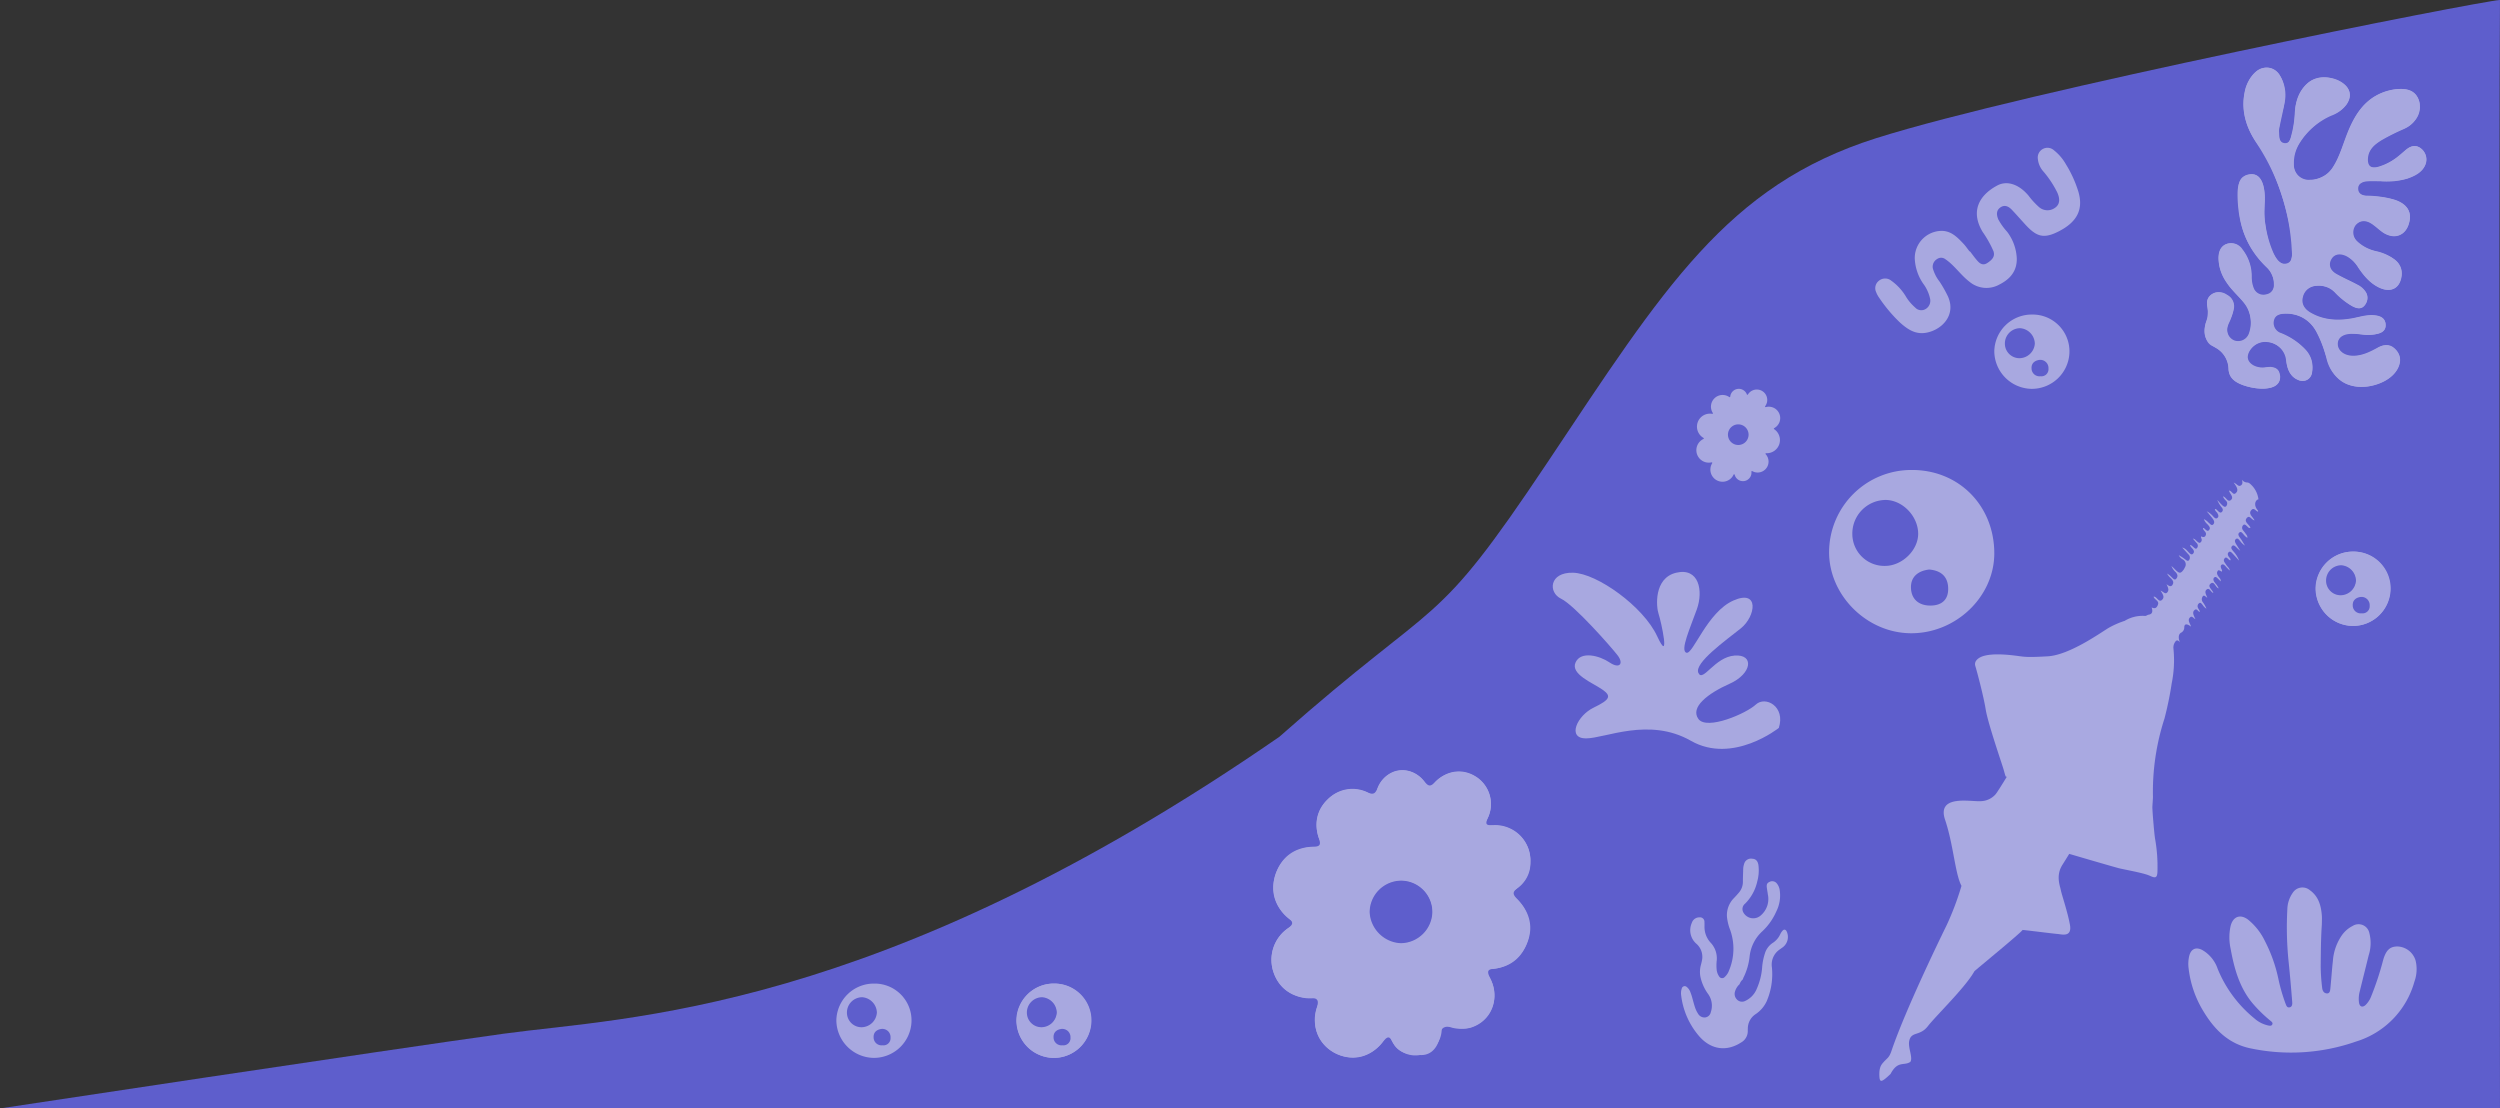 <svg xmlns="http://www.w3.org/2000/svg" width="694.663" height="308.008" viewBox="0 0 694.663 308.008">
  <rect x="0" y="0" width="694.663" height="308.008" fill="#333333" stroke="none"/>
  <g id="グループ_102" data-name="グループ 102" transform="translate(-4628.388 -749.442)">
    <path id="パス_127" data-name="パス 127" d="M-1964.269,1059c33.556-4.647,103.677-5.177,215.54-82.494,45.833-40.537,42.232-27.884,74.545-76.3s49.833-76.906,91.252-90.027,167.543-38.079,173.386-38.417c-.314,26.143,0,308,0,308l-694.663,0S-1997.825,1063.647-1964.269,1059Z" transform="translate(6732.592 -22.323)" fill="#5e5ecc"/>
    <path id="パス_202" data-name="パス 202" d="M13.6,63.813A10.42,10.42,0,1,0,31.96,73.579a.5.5,0,0,1,.945.086,7.308,7.308,0,0,0,14.35-2.589A.5.5,0,0,1,48,70.582,9.366,9.366,0,0,0,59.458,56.045a.5.5,0,0,1,.394-.844A11.274,11.274,0,0,0,66.731,34.59a.5.5,0,0,1,.044-.861A9.774,9.774,0,0,0,59.6,15.675a.5.5,0,0,1-.531-.795A8.96,8.96,0,1,0,44.262,4.859a.5.5,0,0,1-.9-.078,7.385,7.385,0,0,0-14.264,1.93.5.5,0,0,1-.79.365A10.008,10.008,0,0,0,14.144,20.693a.5.5,0,0,1-.511.768A11.135,11.135,0,0,0,6.165,42.094a.5.5,0,0,1-.034.893,10.68,10.68,0,0,0,6.927,20.074.5.5,0,0,1,.541.754h0ZM35.977,30.472a8.845,8.845,0,1,0,8.845,8.845,8.845,8.845,0,0,0-8.845-8.845h0Z" transform="translate(4981.683 963.526)" fill="#a8a8e0" fill-rule="evenodd"/>
    <path id="パス_43" data-name="パス 43" d="M71.944,25.608a8.359,8.359,0,0,1-3.616,7.171c-1.441,1.1-1.27,1.778-.077,3,3.185,3.252,4.571,7.193,3.036,11.621-1.524,4.4-4.577,7.271-9.446,7.729-1.965.188-1.9.983-1.121,2.545,2.882,5.8.513,11.9-5.1,13.8-1.976.668-3.87.127-5.708-.127-2.153-.3-2.865.458-3.1,2.335-.392,3.119-2.28,5.526-5.228,5.476-2.76-.05-6.194-.215-7.812-3.417-.861-1.706-1.347-2.081-2.738-.326-3.577,4.521-8.54,5.631-13.249,3.241C13.1,76.27,11.047,71.523,12.62,66.024c.607-2.12.276-2.727-1.982-2.755C5.5,63.209,1.894,60.46.5,55.894A10.623,10.623,0,0,1,4.571,43.937c1.48-1.071,1.59-1.678.177-2.843-3.9-3.207-5.178-7.475-3.616-12.14,1.634-4.886,5.344-7.6,10.649-7.69,1.739-.033,1.965-.618,1.435-2.208-1.353-4.069-.806-7.856,2.412-10.92a9.515,9.515,0,0,1,11.207-1.9c1.468.651,2.015.248,2.633-1.187C32-.84,38.467-1.762,42.52,3.179c1.1,1.347,1.645,1.457,2.92.171C48.929-.167,53.456-.57,57.2,2.047a9.011,9.011,0,0,1,2.909,11.24c-.911,2.059-.144,2.026,1.529,1.987A9.806,9.806,0,0,1,71.939,25.6ZM44.717,39.592a8.729,8.729,0,0,0-8.607-8.9A8.843,8.843,0,0,0,27.272,39.4a9.1,9.1,0,0,0,8.656,8.684,8.9,8.9,0,0,0,8.789-8.5Z" transform="translate(4981.684 963.444)" fill="#a8a8e0"/>
    <path id="パス_204" data-name="パス 204" d="M4.405,20.671a3.375,3.375,0,1,0,5.948,3.163.163.163,0,0,1,.306.028,2.367,2.367,0,0,0,4.648-.839.163.163,0,0,1,.242-.16,3.034,3.034,0,0,0,3.711-4.709.163.163,0,0,1,.128-.273A3.652,3.652,0,0,0,21.616,11.2a.163.163,0,0,1,.014-.279,3.166,3.166,0,0,0-2.323-5.848.163.163,0,0,1-.172-.257,2.9,2.9,0,1,0-4.8-3.246.163.163,0,0,1-.293-.025,2.392,2.392,0,0,0-4.62.625.163.163,0,0,1-.256.118A3.242,3.242,0,0,0,4.582,6.7a.163.163,0,0,1-.165.249A3.607,3.607,0,0,0,2,13.635a.163.163,0,0,1-.011.289,3.459,3.459,0,0,0,2.244,6.5.163.163,0,0,1,.175.244h0Zm7.249-10.8a2.865,2.865,0,1,0,2.865,2.865,2.865,2.865,0,0,0-2.865-2.865Z" transform="translate(5099.738 857.488)" fill="#a8a8e0" fill-rule="evenodd"/>
    <path id="パス_208" data-name="パス 208" d="M10.323,0A10.323,10.323,0,1,1,0,10.323,10.323,10.323,0,0,1,10.323,0Zm2.27,12.33a2.6,2.6,0,1,1-2.6,2.6,2.6,2.6,0,0,1,2.6-2.6h0Zm-5.711-8.7A4.349,4.349,0,1,1,2.533,7.981,4.349,4.349,0,0,1,6.882,3.632h0Z" transform="translate(5271.901 902.715)" fill="#a8a8e0" fill-rule="evenodd"/>
    <path id="パス_47" data-name="パス 47" d="M10.349,20.645A10.53,10.53,0,0,1,0,10.255,10.4,10.4,0,0,1,10.454,0a10.231,10.231,0,0,1,10.43,10.475,10.461,10.461,0,0,1-10.53,10.17Zm.91-12.63a4.4,4.4,0,0,0-4.1-4.225,4.253,4.253,0,0,0-4.22,4.295,4.051,4.051,0,0,0,4.15,4.045,4.344,4.344,0,0,0,4.175-4.11Zm1.42,4.57c-1.355.145-2.38.865-2.33,2.335a2.208,2.208,0,0,0,2.49,2.225,1.965,1.965,0,0,0,2.215-2.13,2.274,2.274,0,0,0-2.375-2.425Z" transform="translate(5271.783 902.715)" fill="#a8a8e0"/>
    <path id="パス_271" data-name="パス 271" d="M22.745,45.369C10.406,45.325-.2,34.678,0,22.536A22.861,22.861,0,0,1,22.976,0C36-.033,45.809,9.823,45.9,23.02c.077,12.1-10.592,22.393-23.14,22.349Zm2-27.755c-.077-4.835-4.351-9.23-9.021-9.285A9.347,9.347,0,0,0,6.45,17.767a8.9,8.9,0,0,0,9.12,8.889c4.769-.022,9.252-4.439,9.175-9.032Zm3.121,10.043c-2.978.319-5.23,1.9-5.12,5.131.1,3.143,2.22,4.923,5.472,4.89,3.022-.033,4.89-1.56,4.868-4.681-.022-3.23-1.824-5.021-5.219-5.329Z" transform="translate(5136.635 880.031)" fill="#a8a8e0"/>
    <path id="パス_201" data-name="パス 201" d="M10.323,0A10.323,10.323,0,1,1,0,10.323,10.323,10.323,0,0,1,10.323,0Zm2.27,12.33a2.6,2.6,0,1,1-2.6,2.6,2.6,2.6,0,0,1,2.6-2.6h0Zm-5.711-8.7A4.349,4.349,0,1,1,2.533,7.981,4.349,4.349,0,0,1,6.882,3.632h0Z" transform="translate(4910.901 1022.745)" fill="#a8a8e0" fill-rule="evenodd"/>
    <path id="パス_200" data-name="パス 200" d="M10.349,20.645A10.53,10.53,0,0,1,0,10.255,10.4,10.4,0,0,1,10.454,0a10.231,10.231,0,0,1,10.43,10.475,10.461,10.461,0,0,1-10.53,10.17Zm.91-12.63a4.4,4.4,0,0,0-4.1-4.225,4.253,4.253,0,0,0-4.22,4.295,4.051,4.051,0,0,0,4.15,4.045,4.344,4.344,0,0,0,4.175-4.11Zm1.42,4.57c-1.355.145-2.38.865-2.33,2.335a2.208,2.208,0,0,0,2.49,2.225,1.965,1.965,0,0,0,2.215-2.13,2.274,2.274,0,0,0-2.375-2.425Z" transform="translate(4910.783 1022.746)" fill="#a8a8e0"/>
    <path id="パス_273" data-name="パス 273" d="M10.349,20.645A10.53,10.53,0,0,1,0,10.255,10.4,10.4,0,0,1,10.454,0a10.231,10.231,0,0,1,10.43,10.475,10.461,10.461,0,0,1-10.53,10.17Zm.91-12.63a4.4,4.4,0,0,0-4.1-4.225,4.253,4.253,0,0,0-4.22,4.295,4.051,4.051,0,0,0,4.15,4.045,4.344,4.344,0,0,0,4.175-4.11Zm1.42,4.57c-1.355.145-2.38.865-2.33,2.335a2.208,2.208,0,0,0,2.49,2.225,1.965,1.965,0,0,0,2.215-2.13,2.274,2.274,0,0,0-2.375-2.425Z" transform="translate(5182.534 836.844)" fill="#a8a8e0"/>
    <path id="パス_272" data-name="パス 272" d="M10.349,20.645A10.53,10.53,0,0,1,0,10.255,10.4,10.4,0,0,1,10.454,0a10.231,10.231,0,0,1,10.43,10.475,10.461,10.461,0,0,1-10.53,10.17Zm.91-12.63a4.4,4.4,0,0,0-4.1-4.225,4.253,4.253,0,0,0-4.22,4.295,4.051,4.051,0,0,0,4.15,4.045,4.344,4.344,0,0,0,4.175-4.11Zm1.42,4.57c-1.355.145-2.38.865-2.33,2.335a2.208,2.208,0,0,0,2.49,2.225,1.965,1.965,0,0,0,2.215-2.13,2.274,2.274,0,0,0-2.375-2.425Z" transform="translate(4860.783 1022.746)" fill="#a8a8e0"/>
    <path id="パス_49" data-name="パス 49" d="M27.907,10.866c0,1.178-.071,2.363.021,3.535.083,1.034.478,1.89,1.748,2.005,1.926.174,2.965-.224,3.411-1.568A29.888,29.888,0,0,0,34,8.872c.812-6.855,5.691-8.688,11.178-7.72,3.1.546,4.964,3.585,5.077,7.6a21.3,21.3,0,0,0,.313,4.111,3.564,3.564,0,0,0,3.615,3.054c1.456.006,2.442-1.042,2.915-3.015a28.308,28.308,0,0,0,.546-6.9,6.076,6.076,0,0,1,.9-3.665,2.7,2.7,0,0,1,5.041.821,13.284,13.284,0,0,1,.213,5.13,32.332,32.332,0,0,1-1.719,7.451c-1.934,5.591-5.827,7.032-11.343,5.963-4.518-.877-5.759-2.537-6.125-7.168-.148-1.861-.245-3.727-.425-5.585-.124-1.27-.644-2.374-2.079-2.466-1.491-.095-2.165.975-2.531,2.239a17.861,17.861,0,0,0-.186,4.259,13.176,13.176,0,0,1-2.439,7.454c-2.117,2.85-5.035,3.4-8.3,2.749a7.338,7.338,0,0,1-6.057-5.738c-.6-2.3-.555-4.684-.936-7.011a12.176,12.176,0,0,0-.47-2A1.93,1.93,0,0,0,19.372,6.95a2.477,2.477,0,0,0-2.481,1.258,10.584,10.584,0,0,0-.815,4.164A36.893,36.893,0,0,1,15.4,16.89C14.106,22.433,8.489,23.3,4.5,21.267,1.688,19.832.911,17.256.415,14.533A41.1,41.1,0,0,1,.1,5.414,6.208,6.208,0,0,1,.38,3.822,2.6,2.6,0,0,1,2.931,1.746,2.713,2.713,0,0,1,5.657,3.825a14.761,14.761,0,0,1,.461,6.282,12.736,12.736,0,0,0,.18,3.668A2.3,2.3,0,0,0,8.229,15.91a2.665,2.665,0,0,0,2.835-1.447,10.83,10.83,0,0,0,1.084-4.557,13.35,13.35,0,0,1,2.428-6.863,7.545,7.545,0,0,1,10.738-1.4c2.005,1.657,2.242,4.061,2.472,6.42.089.927.015,1.869.015,2.8h.109Z" transform="matrix(0.788, -0.616, 0.616, 0.788, 5147.074, 827.892)" fill="#a8a8e0"/>
    <path id="パス_203" data-name="パス 203" d="M62.817,43.348s-12.8,10.22-24.43,3.573-23.848-.663-29.166-.663-2.492-6.317,2.16-8.561,4.986-3.241,2.326-5.068S4.871,28.392,6.34,25.151s6.621-1.911,9.447,0,3.989.311,2.244-1.963S5.982,9.2,2.326,7.452-1,.055,5.649.221,25.194,9.611,29,17.837s1.081-4.238.416-6.149S28,1.709,34.315.218s7.562,4.99,5.734,10.141-4.736,11.508-2.908,12.09,5.734-11.259,13.046-14.5,6.232,4.4,2.077,7.728-13.046,9.639-11.8,12.381,4.487-4.4,10.054-4.82,4.82,5.068-1.329,7.81-11.052,6.563-8.725,9.8,13.294-1.5,15.954-3.989,8.31.5,6.4,6.481h0Z" transform="translate(5059.842 908.36)" fill="#a8a8e0" fill-rule="evenodd"/>
    <path id="パス_53" data-name="パス 53" d="M16.3,34.854a4.351,4.351,0,0,0-1.29,2.031,2.222,2.222,0,0,0,.641,2.351,1.931,1.931,0,0,0,2.171.293,6.28,6.28,0,0,0,3.239-3.411,17.8,17.8,0,0,0,1.5-6.174,17.069,17.069,0,0,1,.746-3.612,5.349,5.349,0,0,1,2.157-2.913A5.68,5.68,0,0,0,27.6,20.94a3.844,3.844,0,0,1,.623-.934c.389-.439.829-.363,1.108.145a3.6,3.6,0,0,1-1.005,4.426c-.39.28-.786.552-1.171.84a5.06,5.06,0,0,0-1.906,4.712A19.037,19.037,0,0,1,23.8,39.623,8.665,8.665,0,0,1,20.74,43.19a4.76,4.76,0,0,0-2.173,4.02c-.008.188-.02.376-.016.564a3.624,3.624,0,0,1-1.876,3.31c-4.061,2.6-8.373,1.982-11.628-1.756A21.15,21.15,0,0,1,.034,37.909a4.022,4.022,0,0,1,.167-1.8.841.841,0,0,1,1.43-.437,3.253,3.253,0,0,1,1,1.488c.491,1.226.735,2.526,1.142,3.777A8.1,8.1,0,0,0,4.748,43.1a2.065,2.065,0,0,0,2.021,1.007,1.826,1.826,0,0,0,1.514-1.488,5.532,5.532,0,0,0-.709-4.962A12.529,12.529,0,0,1,5.351,32.6a7.427,7.427,0,0,1,.18-3.1,14.513,14.513,0,0,0,.343-1.527,4.82,4.82,0,0,0-1.7-4.421,4.98,4.98,0,0,1-1.168-5.727A2.192,2.192,0,0,1,5.159,16.3a1.232,1.232,0,0,1,1.352,1.317c.025.4.016.793.014,1.191a6.422,6.422,0,0,0,1.784,4.611A6.32,6.32,0,0,1,9.932,28.2a12.18,12.18,0,0,0-.006,2.81,3.917,3.917,0,0,0,.651,1.677.956.956,0,0,0,1.557.194,4.412,4.412,0,0,0,1.206-1.807,15.584,15.584,0,0,0,.326-11.262,13.791,13.791,0,0,1-.906-3.759,6.755,6.755,0,0,1,2-5.158c.444-.471.887-.944,1.3-1.44a4.639,4.639,0,0,0,1.139-3.1c-.01-1.168.056-2.338.081-3.506A4.76,4.76,0,0,1,17.527,1.5,1.958,1.958,0,0,1,19.759.007c.97.046,1.507.536,1.737,1.653a11.577,11.577,0,0,1-.306,4.649,12.516,12.516,0,0,1-3.377,6.176,1.915,1.915,0,0,0-.454,2.508,3.131,3.131,0,0,0,4.771.8,5.993,5.993,0,0,0,2.008-5.816c-.09-.662-.214-1.32-.3-1.983-.1-.835.09-1.233.689-1.515a1.635,1.635,0,0,1,1.969.258,3.683,3.683,0,0,1,.943,2.14,9.778,9.778,0,0,1-.958,5.781,16.725,16.725,0,0,1-3.917,5.544,11.086,11.086,0,0,0-3.5,6.945,17.1,17.1,0,0,1-1.779,6.029.906.906,0,0,0-.051.3,3.174,3.174,0,0,0-.95,1.376l.009-.008Z" transform="translate(5095.483 988.042)" fill="#a8a8e0"/>
    <path id="パス_55" data-name="パス 55" d="M37.107,10.137c-.266,3.918-.293,7.842-.326,11.765a52.444,52.444,0,0,0,.414,6.005c.085.77.456,1.435,1.235,1.513.9.088.976-.764,1.039-1.38.263-2.549.414-5.111.7-7.657A14.317,14.317,0,0,1,42.7,13.215a8.219,8.219,0,0,1,2.948-2.534A3.06,3.06,0,0,1,50.3,12.644a11.14,11.14,0,0,1-.2,6.25c-.825,3.371-1.673,6.733-2.5,10.1a7.734,7.734,0,0,0-.169,3c.169,1.136.964,1.417,1.818.652a6.8,6.8,0,0,0,1.607-2.528,81.347,81.347,0,0,0,3.256-9.884c.779-2.773,1.849-3.824,3.921-3.86a5.44,5.44,0,0,1,5.129,3.966,10.236,10.236,0,0,1-.335,5.8A24.128,24.128,0,0,1,46.649,42.778a54.594,54.594,0,0,1-29.59,1.861c-5.833-1.275-9.7-5.081-12.678-9.953A29.164,29.164,0,0,1,.089,22.549a9.657,9.657,0,0,1,.175-3.595c.5-1.888,1.812-2.5,3.561-1.622a9.523,9.523,0,0,1,4.323,5.244,34.6,34.6,0,0,0,10.225,13.8,8.438,8.438,0,0,0,3.712,1.93c.435.082.982.239,1.232-.242.272-.514-.236-.825-.565-1.1A38.48,38.48,0,0,1,17.9,32.218c-3.7-4.4-5.147-9.72-6.144-15.206a14.78,14.78,0,0,1-.015-6.292c.668-2.673,2.67-3.434,4.848-1.809a17.275,17.275,0,0,1,4.715,6.005,41.424,41.424,0,0,1,3.664,10.2,48.856,48.856,0,0,0,1.979,6.96c.214.541.381,1.326,1.118,1.232.831-.106.855-.939.8-1.571-.29-3.607-.592-7.216-.967-10.817A93.12,93.12,0,0,1,27.51,6.15a8.335,8.335,0,0,1,1.5-4.679A3.2,3.2,0,0,1,33.781.746c2.392,1.713,3.09,4.241,3.314,6.978.066.8.009,1.61.009,2.413Z" transform="translate(5236.447 996.056)" fill="#a8a8e0"/>
    <path id="パス_206" data-name="パス 206" d="M2.286,77.414C-.576,76.276-.25,71.723.6,70.162s-.1-3.9.032-5.139,2.082-4,5.692-1.723.423,6.9,0,8.294-.228,5.075,3.61,4.488,3.448-7.611,1.43-10.277S4.368,59.5,3.911,53.836s3.772-5.431,5.2-4.488a10.713,10.713,0,0,1,3.743,8.034c0,3.772,1.04,6.407,4.259,5.822s2.44-5.171.553-7.284S10.585,49.253,9.656,40.6s-.344-10.278,2.78-10.894,4.522,3.057,4.065,7.675S17.867,54.7,22.615,54.7s-1.04-24.539-7.935-33.514S11.166,1.144,16.238.1s6.96,5.92,5.593,11.059-2.124,9.3.194,10.083,2.993-6.569,3.121-9.562S27.944.756,35.685,3.1s4.227,8.39,0,9.823S25.017,20.075,24.626,25.538s3.719,7.067,8.326,4.684C39.665,26.964,38.025,10.837,49.865,6.8s11.968,7.154,5.984,9.887-10.668,4.554-10.732,8.977S51.827,26.84,55.785,23s8.239,2.6,3.956,5.92-8.9,2.406-13.649,2.406-4.814,4.227-1.04,4.357,12.553.585,11.9,6.309-5.529,5.4-7.805,3.448-4.488-4.227-7.026-2.082-.651,6.178,5.333,7.675,8.2,4.227,6.83,8.26-6.9,3.251-11.447-3.642-8.977-3.382-8.13-.13,12.035,4.293,10.278,9.432-7.805-1.887-9.626-3.318-7.415-2.212-8.326,2.406,7.871,7.284,14.5,5.593,8.847-.391,8.717,2.082-3.642,2.863-8.456,2.146-6.178,3.121-3.969,5.2,6.9,1.042,10.211-1.17,6.178,1.04,6.178,3.121-1.236,5.463-7.156,7.156S36.074,87.329,34.253,81.8,31.065,69.376,23.975,68.4s-5.4,4.618-3.057,5.4,8.053,3.969,8.781,8-.976,5.529-3.121,5.139-3.839-2.6-3.9-5.984S16.691,73.93,13.113,77.7s.585,6.178,3.642,5.724,4.1.457,4.1,2.863-3.448,3.638-8.587,2.4-5.593-3.38-5.628-5.169A6.943,6.943,0,0,0,2.28,77.412h0Z" transform="translate(5241.018 768.249)" fill="#a8a8e0" fill-rule="evenodd"/>
    <path id="パス_57" data-name="パス 57" d="M49.16,31.6c-1.36,0-2.728-.094-4.076.029-1.2.11-2.4.637-2.348,2.067s1.225,1.887,2.471,1.9a29.185,29.185,0,0,1,7.066.952c3.663.948,5.379,3.247,4.717,6.192-.907,4.015-4.178,5.313-7.56,2.969-1.058-.735-1.985-1.666-3.071-2.357-1.7-1.082-3.333-.829-4.39.531a3.375,3.375,0,0,0,.56,4.448,11.221,11.221,0,0,0,5.4,2.724,12.96,12.96,0,0,1,4.795,2.185,4.813,4.813,0,0,1,2.1,4.595c-.392,3.3-2.781,4.729-5.861,3.48-2.777-1.131-4.591-3.324-6.216-5.714a8.42,8.42,0,0,0-3.333-3.218c-1.809-.837-3.329-.527-4.125.866-.862,1.5-.376,3.092,1.421,4.1,1.9,1.062,3.884,1.969,5.816,2.969a5.383,5.383,0,0,1,2.385,2.16,3.063,3.063,0,0,1-.421,3.61c-.907,1.139-2.046.886-3.145.359a19.65,19.65,0,0,1-5.134-3.99,6.112,6.112,0,0,0-5.019-1.8,3.954,3.954,0,0,0-3.827,3.124c-.47,1.944.5,3.329,2.075,4.256,3.786,2.226,7.886,2.352,12.069,1.54,1.866-.363,3.7-.972,5.636-.788,1.609.151,3.03.682,3.19,2.532.167,1.952-1.262,2.5-2.851,2.789a10.073,10.073,0,0,1-3.447.106,20.737,20.737,0,0,0-2.847-.229c-2.532-.037-4.06.976-4.129,2.683-.078,1.85,1.662,3.337,4.1,3.4,2.471.061,4.619-.972,6.735-2.111,2.361-1.274,3.888-1.127,5.33.445,1.483,1.613,1.54,3.766.151,5.82-3.088,4.57-11.489,6.044-15.728,2.6a10.726,10.726,0,0,1-3.61-5.542,33.771,33.771,0,0,0-2.92-7.825,9.253,9.253,0,0,0-8.679-5.072c-1.45.024-2.83.355-3.137,2a2.932,2.932,0,0,0,2.026,3.39,19.084,19.084,0,0,1,6.714,4.521,7.155,7.155,0,0,1,1.9,6.2A2.672,2.672,0,0,1,25.884,86.7c-2.271-1.037-2.855-3.12-3.19-5.342a5.648,5.648,0,0,0-5.452-5.1,4.665,4.665,0,0,0-2.2.339c-1.838.739-3.231,2.749-2.957,4.215.286,1.536,2.2,2.638,4.407,2.52a16.3,16.3,0,0,1,1.822-.163c1.229.078,2.3.511,2.589,1.875a2.9,2.9,0,0,1-1.4,3.492c-2.8,1.56-9.777.245-11.832-2.238a4.289,4.289,0,0,1-.992-2.622,6.821,6.821,0,0,0-3.57-5.808C.2,76.105-.585,74.059.44,70.8a8.7,8.7,0,0,0,.408-4.211c-.278-1.544-.09-2.851,1.376-3.712a3.742,3.742,0,0,1,4.051.253,3.567,3.567,0,0,1,1.94,3.741,15.822,15.822,0,0,1-.87,2.92c-.245.707-.653,1.36-.841,2.075a3.172,3.172,0,0,0,1.924,3.99,3.184,3.184,0,0,0,4.015-2.214,8.773,8.773,0,0,0-1.356-8.127c-1.515-2.009-3.516-3.606-4.9-5.738a12.145,12.145,0,0,1-2.279-7.07c.057-1.752.715-3.247,2.536-3.794a3.757,3.757,0,0,1,4.129,1.572,12.335,12.335,0,0,1,2.593,7.588,7.982,7.982,0,0,0,.625,3.382,2.886,2.886,0,0,0,3.439,1.536A2.491,2.491,0,0,0,19.3,60.332a6.263,6.263,0,0,0-2.116-4.917C11.43,49.93,9.274,43.061,9.209,35.325c-.029-3.574,1.144-5.505,3.578-5.7,2.177-.176,3.525,1.47,3.933,5.011.339,2.9-.327,5.828.208,8.744a30.4,30.4,0,0,0,2.3,8.217c.731,1.474,1.723,3.255,3.533,2.859,1.9-.417,1.6-2.5,1.5-4.007A58.706,58.706,0,0,0,14.7,21.329c-2.936-4.419-4.627-9.063-3.529-14.437a9.644,9.644,0,0,1,3.071-5.62,4.262,4.262,0,0,1,6.8,1.041A10.32,10.32,0,0,1,22.323,9.6c-.425,2.271-.956,4.521-1.421,6.788a5.068,5.068,0,0,0-.167,1.413c.1,1.258-.118,2.957,1.5,3.182,1.572.216,1.7-1.454,2.022-2.585a28.2,28.2,0,0,0,.858-5.844c.216-3.145,1.062-6.036,3.565-8.193,2.953-2.54,8.454-2.03,10.884,1.025,1.3,1.638,1.021,3.308-.069,4.905a9.387,9.387,0,0,1-4.231,3.079,19.544,19.544,0,0,0-9.018,7.984,10.219,10.219,0,0,0-1.376,5.469,4.14,4.14,0,0,0,4.578,4.35,7.474,7.474,0,0,0,6.294-3.586c2.067-3.259,2.928-7.021,4.439-10.508,1.773-4.088,4.141-7.654,8.311-9.7a14.013,14.013,0,0,1,5.7-1.429c2.022-.074,4.06.319,5.052,2.381a5.712,5.712,0,0,1-.715,6.334,7.913,7.913,0,0,1-3.014,2.373,61.357,61.357,0,0,0-6.028,3c-2,1.188-3.9,2.6-4.043,5.264-.11,2.005.845,2.822,2.773,2.283a15.6,15.6,0,0,0,5.893-3.157c.678-.568,1.336-1.164,2.03-1.707,1.311-1.025,2.732-1.372,4.076-.163a3.715,3.715,0,0,1,1.2,4.411c-.911,2.23-2.908,3.153-4.991,3.88a20.4,20.4,0,0,1-7.27.772Z" transform="translate(5240.914 768.219)" fill="#a8a8e0"/>
    <g id="レイヤー_1" data-name="レイヤー 1" transform="matrix(0.53, 0.848, -0.848, 0.53, 5252.45, 881.397)" opacity="0.483">
      <path id="パス_130" data-name="パス 130" d="M83.057,156.115c1.257,3.419-1.245,4.6.68,6.525,1.415,1.412,4.567,1.556,5.158,2.89.072,2.114-2.238,2.7-.067,6.437.706,3.455.484,3.886-1.257,2.874s-2.217-1.813-2.5-2.765c-.551-1.859-.236-2.129-1.582-3.777-8.229-10.07-21.361-31.32-21.361-31.32a78.734,78.734,0,0,0-7.179-9.434c-3.832-.272-10.784-4.145-17.987-5.866s-.589-8.533.766-10.982a5.659,5.659,0,0,0,.678-4.624c-.136-.6-2.529-5.358-2.529-5.358.031.552-.382.234-2.582-.345s-12.965-3.076-16.339-4.507S6.841,92.352,5.161,91.9s-1.274-2.715-1.274-2.715c.437-2.957,3.827-7.121,5.039-8.6s1.744-1.868,4.653-7.2,2.2-16.107,2.252-18.46a24.489,24.489,0,0,1,.706-4.867,9.574,9.574,0,0,1,1.813-5.481c.236-.3.11-.709.243-1.016.413-.954.029-1.518-1.253-1.828,1.043-.629.749-1.34.227-1.958-.685-.814-1.646.186-2.455-.088.3-.855,2.276-.218,1.971-1.564-.234-1.027-1.2-.977-2.364-.962.573-.519,1.618-.458,1.386-1.309-.222-.818-.973-.926-2.052-1.042,1.052-.366,1.379-.77.962-1.454-.4-.659-1.012-.583-1.713-.445a4.522,4.522,0,0,1-1.665.2,4.938,4.938,0,0,1,1.548-.544c.537-.163,1.269-.2,1-.916-.239-.653-.721-.931-1.613-.767a4.183,4.183,0,0,1-2.085.075c.62-.161.914-.245,1.212-.312,1.8-.4,2-.682,1.427-2.083a5.857,5.857,0,0,0-.3-.519,1.586,1.586,0,0,0-2.283-.68,2.629,2.629,0,0,1-1.515.286,12.977,12.977,0,0,1,1.83-.862c.487-.2,1.117-.309.795-.949a1.2,1.2,0,0,0-1.443-.571c-.759.134-1.517.274-2.469.445.706-.753,1.62-.686,2.379-.9.46-.13.787-.309.663-.761-.122-.435-.42-.65-1.012-.625-.47.019-.947.268-1.474.067.243-.353.625-.378.945-.485.427-.142,1.007-.19.778-.755a1.023,1.023,0,0,0-1.291-.588c-.506.09-1.019.148-1.529.218.36-.473.914-.452,1.372-.619.334-.121.69-.228.659-.59a.924.924,0,0,0-.489-.734c-.251-.149-.649-.029-.854-.341.613-.379.818-.837.3-1.382-.544-.567-1.377.092-1.964-.264.01-.19.167-.23.31-.276.532-.171,1.281-.209,1.019-.918s-.928-.531-1.57-.433a3.215,3.215,0,0,1-1.754.086,4.112,4.112,0,0,1,1.56-.594c.48-.176,1.207-.182,1.064-.822s-.763-.78-1.455-.719c-.763.067-1.52.186-2.6.322a5.912,5.912,0,0,1,2.314-.8c.494-.1.919-.284.828-.78s-.539-.646-1.121-.663c-.434-.013-.9.257-1.343-.023.205-.364.608-.343.928-.435.472-.136.921-.284.785-.8-.131-.492-.525-.7-1.138-.6a8.107,8.107,0,0,1-2.379-.059c.876-.167,1.46-.238,2.009-.395.487-.14,1-.345.742-.9A1.1,1.1,0,0,0,3.15,8.494a2.935,2.935,0,0,1-1.46.086c.53-.671,2.1-.176,2.021-1.269-.1-1.305-1.639-.715-2.489-1C1.527,5.625,3,6.125,2.8,5.073,2.575,3.875,1.434,3.927.01,4.019c.752-.583,1.692-.443,1.727-1.2.031-.7-.47-.97-1.226-1.163A1.854,1.854,0,0,0,1.971.824a1.331,1.331,0,0,1,.487-.41,6.688,6.688,0,0,1,5.075.2c.153.119-.019.232-.01.343.081.97,1.045,1.594,2.257,1.5.215-.017.472-.117.673.1-.391.448-1.56.3-1.391,1.2.293,1.556,1.84.774,2.925.908-.518.629-1.959.32-1.727,1.343.356,1.575,1.964.406,2.9.736-.119.479-.594.456-.935.56-.47.144-.945.264-.768.786a1.008,1.008,0,0,0,1.081.74c.356-.01.709-.088,1.064-.1.465-.013.983-.174,1.441.2a3.311,3.311,0,0,1-1.181.362c-.525.13-1.355.044-1.238.761.112.69.785.648,1.474.592s1.422-.013,2.434-.013a4.935,4.935,0,0,1-1.789.473c-.5.079-1.136.079-1.1.655.033.617.623.745,1.281.744.7,0,1.41,0,2.114,0a6.763,6.763,0,0,1-1.231.379c-.563.148-1.26.249-1.059.922.186.619.837.458,1.379.416a8.15,8.15,0,0,1,3.087,0c-1.124.215-1.954.364-2.78.533-.451.092-.857.255-.754.711s.475.63,1.031.627c.37,0,.773-.218,1.133.107-.062.075-.1.174-.188.215-.484.236-1.415.146-1.1.956.291.738,1.057.5,1.706.512.632.011,1.269-.28,1.909,0a14.58,14.58,0,0,1-1.684.385c-.432.086-.89.2-.888.648,0,.477.432.632.947.707.255.036.573.008.685.3-.234.3-1.026.322-.721.926.286.563.816.623,1.458.579.446-.031.931-.211,1.41.19-.313.077-.568.136-.816.2-.513.138-1.219.182-1.028.82.181.606.84.59,1.458.54a4.835,4.835,0,0,1,1.739-.046c-.67.64-2.4-.1-2.314,1.119.1,1.38,1.687.535,2.6.807-.494.538-1.835.027-1.787,1.012.048.966,1.129.941,2.038,1.117-.48.3-1.253.257-.993.895a1.361,1.361,0,0,0,1.3.83,7.5,7.5,0,0,1,2.145.1,3.036,3.036,0,0,1-1.412.333c-.413.079-.969.034-.962.527a1.016,1.016,0,0,0,.921,1c.4.09.868-.082,1.245.207-.367.337-1.3.092-1.236.832.093,1.092,1.188,1.083,2.283,1.238-.513.356-1.341.243-1.212.973.2,1.123,1.391.9,2.324,1.146-1.312.519-1.675,1.1-.88,1.677a1.629,1.629,0,0,1,.842,1.606c-.014.864.859,1.443,2.066,1.65-1.033.149-.993.625-.716,1.173a2.7,2.7,0,0,0,1.234,1.261A32.244,32.244,0,0,1,38.2,48.192a94.171,94.171,0,0,1,7.215,6.872A65.982,65.982,0,0,0,62.189,69.327c.208.123,2.14,1.52,2.14,1.52.594.454,7.089,3.789,8.06,4.153a44.269,44.269,0,0,1,7.983,4.216c1.622,1.073,1.348,1.543-.124,2.507s-5.072,4.956-6.134,6-10.837,9.727-10.837,9.727.069.084,1.6,3.25,4.638,3.641,5.788,4.089,6,1.562,9.415,2.924.983,3.415.418,4.2-5.282,6.552-6.168,7.736c.394.376,2.527,17.126,2.648,17.442,2.455,4.4,4.82,15.6,6.077,19.018Z" transform="translate(0 0)" fill="#f8f8f7"/>
    </g>
  </g>
</svg>
